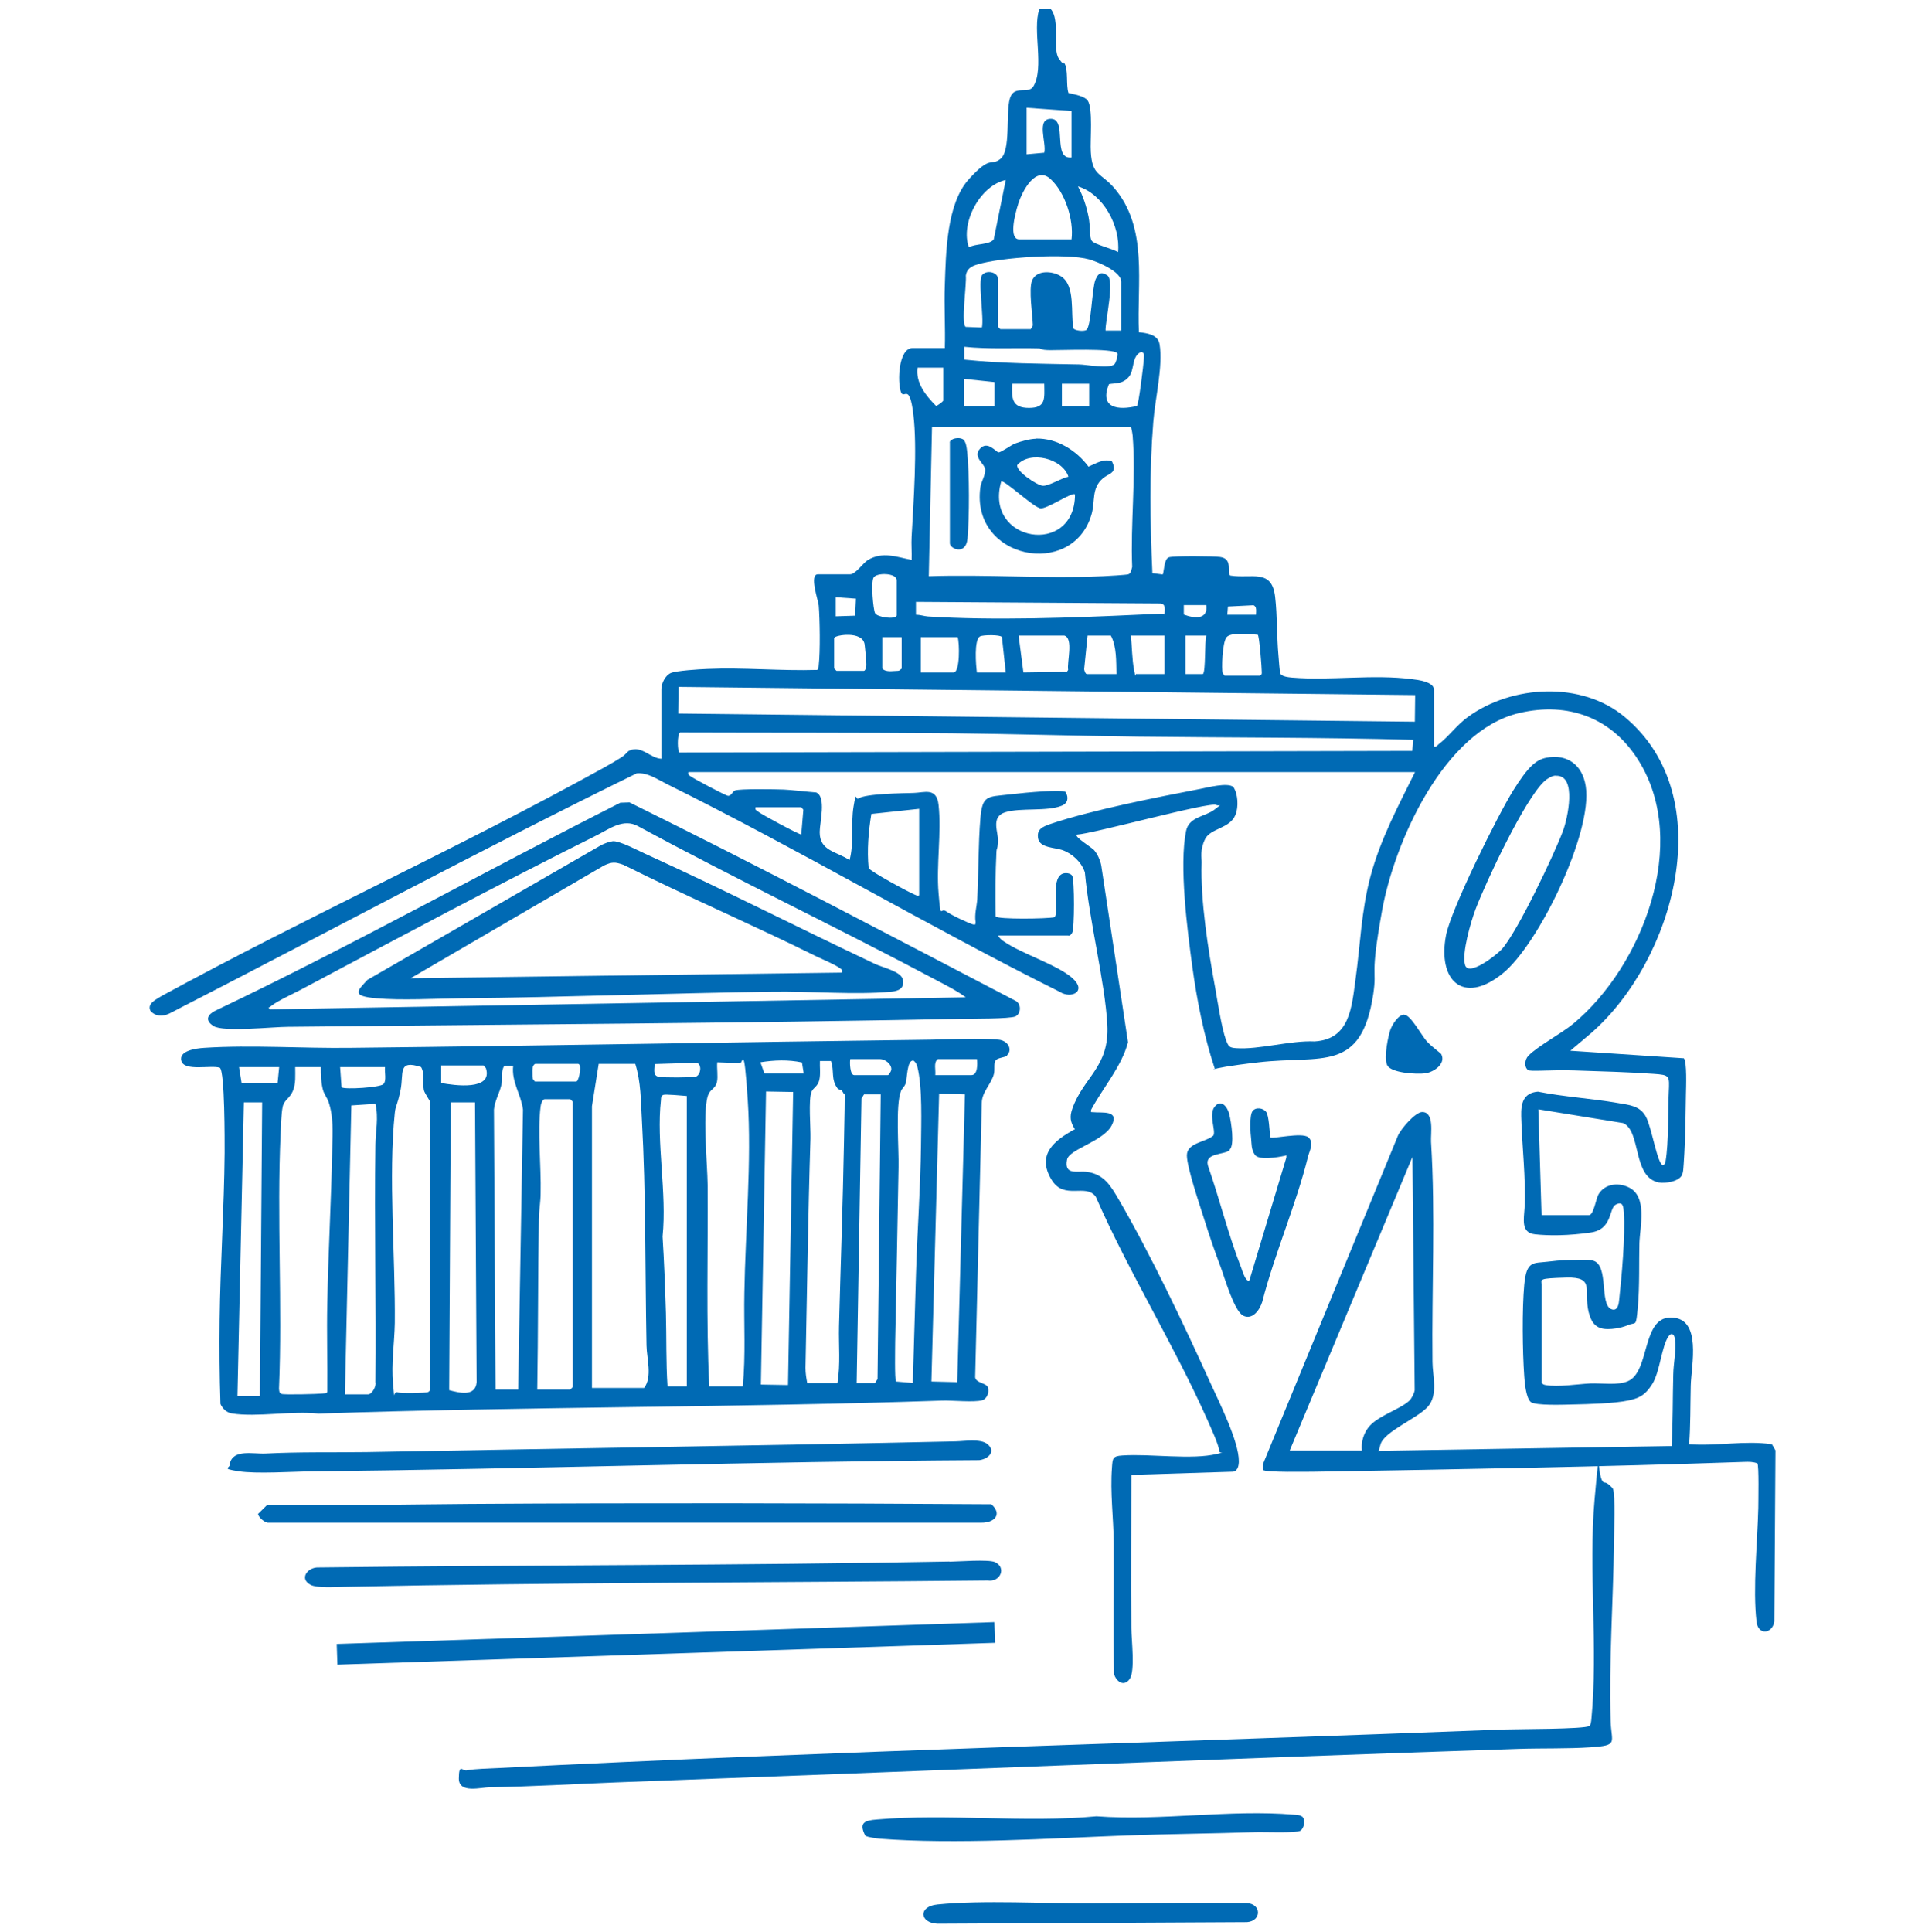 <?xml version="1.0" encoding="UTF-8"?>
<svg xmlns="http://www.w3.org/2000/svg" width="275" height="276" viewBox="0 0 275 276" fill="none">
  <path d="M134.973 49.771C135.065 46.769 134.858 43.721 134.973 40.719C135.133 36.136 135.202 29.123 138.411 25.594C141.619 22.065 141.458 23.806 142.879 22.729C144.461 21.561 143.636 16.198 144.277 14.044C144.873 12.073 146.913 13.517 147.623 12.348C149.227 9.667 147.463 4.327 148.471 1.325L150.098 1.279C151.496 2.838 150.327 7.031 151.267 8.361C152.206 9.69 151.84 8.75 152.023 8.979C152.665 9.873 152.252 12.142 152.642 13.288C153.398 13.471 154.888 13.7 155.369 14.342C156.171 15.419 155.713 20.071 155.827 21.698C156.033 25.136 157.225 24.631 159.15 26.831C164.077 32.538 162.381 40.49 162.702 47.456C163.871 47.594 165.429 47.777 165.658 49.198C166.163 52.292 165.017 56.967 164.765 60.198C164.169 67.486 164.306 74.567 164.627 81.877L166.117 82.061C166.323 81.442 166.3 79.838 166.988 79.609C167.675 79.379 173.519 79.448 174.298 79.563C176.223 79.815 175.192 81.831 175.765 82.221C178.813 82.702 181.677 81.19 182.158 85.223C182.479 87.95 182.388 90.929 182.64 93.679C182.686 94.206 182.8 95.879 182.892 96.177C183.052 96.659 184.106 96.75 184.565 96.796C190.111 97.254 196.161 96.292 201.752 97.025C202.531 97.117 204.846 97.392 204.846 98.515V106.65C205.236 106.742 205.304 106.49 205.533 106.306C206.954 105.229 208.1 103.579 209.681 102.433C215.983 97.827 225.975 97.277 232.117 102.433C245.844 113.869 239.129 137.267 227.304 147.579L224.325 150.1L240.55 151.177C241.008 151.636 240.871 155.371 240.848 156.288C240.802 159.038 240.779 161.994 240.619 164.767C240.458 167.54 240.458 167.265 240.344 167.7C240.046 168.777 237.892 169.098 236.952 168.915C233.194 168.158 234.477 161.604 231.888 160.436L219.765 158.465L220.223 173.59H226.983C227.671 173.59 227.992 171.229 228.358 170.611C229.252 169.121 231.108 168.892 232.598 169.579C235.417 170.84 234.271 175.194 234.202 177.6C234.133 180.006 234.248 183.856 233.973 186.767C233.698 189.677 233.744 188.806 232.598 189.288C231.452 189.769 230.283 189.861 229.733 189.861C227.969 189.883 227.327 188.944 226.938 187.386C226.204 184.361 227.923 182.39 223.775 182.504C219.627 182.619 220.223 182.756 220.223 183.536V197.515C220.361 197.744 220.544 197.813 220.796 197.858C222.561 198.179 225.356 197.721 227.19 197.629C228.84 197.561 231.131 197.95 232.598 197.286C235.715 195.888 234.523 188.211 238.671 188.211C243.208 188.211 241.604 195.063 241.536 197.95C241.467 200.838 241.513 203.542 241.306 206.315C245.248 206.613 249.258 205.742 253.131 206.315L253.636 207.186L253.475 231.661C253.154 233.425 251.161 233.631 250.931 231.661C250.381 226.894 251.069 220.294 251.183 215.39C251.183 214.588 251.298 209.225 251.046 209.042C250.45 208.813 249.854 208.813 249.213 208.836C228.886 209.546 208.375 209.89 188.048 210.233C186.994 210.233 180.646 210.371 180.394 209.958V209.225L199.69 162.269C200.102 161.283 202.188 158.854 203.173 158.854C204.938 158.854 204.365 161.925 204.433 163.117C205.075 173.498 204.525 184.086 204.64 194.536C204.64 196.483 205.488 199.256 203.975 200.952C202.463 202.648 197.742 204.481 197.215 206.338C196.688 208.194 197.054 206.933 197.1 207.254L238.808 206.567C238.992 203.175 238.946 199.761 239.038 196.369C239.061 194.765 239.473 193.023 239.29 191.327C239.198 190.594 238.786 190.273 238.35 190.915C237.365 192.358 237.136 195.979 236.036 197.721C234.936 199.463 233.973 199.761 232.644 200.058C230.604 200.494 226.915 200.586 224.738 200.631C223.569 200.654 219.329 200.838 218.665 200.265C218 199.692 217.794 197.446 217.748 196.598C217.496 193.069 217.427 187.019 217.748 183.536C218.069 180.052 219.031 180.488 221.094 180.236C223.156 179.983 223.867 180.006 224.967 179.983C226.067 179.961 226.938 179.892 227.625 180.098C229.848 180.786 228.496 186.24 230.146 186.996C230.971 187.363 231.223 186.538 231.292 185.85C231.658 182.55 232.208 176.408 231.979 173.223C231.911 172.375 231.865 171.55 230.833 172.077C229.802 172.604 230.398 175.606 227.258 176.065C224.119 176.523 221.277 176.546 219.261 176.317C217.244 176.088 217.702 174.163 217.794 172.536C218 168.227 217.427 163.781 217.313 159.473C217.267 157.64 217.588 156.127 219.696 155.944C223.477 156.7 227.35 156.906 231.154 157.571C232.713 157.846 234.294 157.938 235.142 159.542C235.99 161.146 236.792 166.463 237.594 166.463C237.823 166.302 237.892 166.165 237.938 165.89C238.396 163.186 238.258 158.946 238.396 156.036C238.511 153.652 238.556 153.561 236.219 153.4C232.598 153.148 228.633 153.033 224.99 152.919C221.346 152.804 218.596 153.125 218.275 152.85C217.702 152.369 217.817 151.383 218.321 150.833C219.604 149.481 223.019 147.671 224.738 146.25C234.638 138.046 241.421 120.446 234.111 108.69C230.306 102.548 224.073 100.211 217.015 101.861C206.267 104.381 199.186 120.286 197.421 130.163C195.656 140.04 196.756 138.069 196.183 141.988C194.465 153.331 188.827 150.719 179.821 151.75C170.815 152.781 173.931 153.102 173.496 152.529C171.983 147.923 170.998 142.927 170.333 138.092C169.623 132.89 168.431 123.654 169.44 118.704C169.852 116.665 172.19 116.665 173.496 115.656C174.802 114.648 174.161 115.221 173.748 114.992C172.854 114.488 156.24 119.094 153.811 119.231C153.467 119.552 155.988 121.088 156.286 121.431C156.79 122.004 157.156 122.852 157.317 123.608L161.144 148.886C160.227 152.369 157.569 155.371 155.873 158.533C155.804 158.992 155.873 158.831 156.217 158.877C157.34 159.015 159.998 158.511 158.806 160.779C157.615 163.048 152.711 164.171 152.436 165.661C152 167.952 153.902 167.219 155.277 167.402C157.729 167.746 158.669 169.396 159.815 171.344C164.352 179.136 169.119 189.196 172.877 197.469C174.138 200.242 177.002 205.925 176.979 208.744C176.979 209.317 176.842 210.119 176.154 210.233L161.625 210.692C161.625 217.979 161.579 225.29 161.625 232.577C161.625 234.25 162.198 238.719 161.373 239.865C160.548 241.011 159.471 240.208 159.15 239.154C159.013 232.898 159.15 226.642 159.104 220.408C159.081 216.879 158.577 213.213 158.852 209.638C158.944 208.308 158.944 208.011 160.342 207.919C164.283 207.644 170.311 208.583 173.863 207.69C177.415 206.796 174.252 207.873 174.206 207.369C174.092 206.315 173.038 204.115 172.579 203.038C167.79 192.221 161.304 181.84 156.538 170.954C155.117 168.983 152.046 171.504 150.236 168.548C148.036 164.95 150.602 162.911 153.558 161.306C152.894 160.275 152.779 159.542 153.192 158.373C154.819 153.79 158.508 152.461 158.188 146.388C157.867 140.315 155.621 131.629 154.979 124.617C154.498 123.15 153.192 121.936 151.748 121.431C150.694 121.065 148.563 121.133 148.311 119.804C148.058 118.475 148.906 118.108 150.098 117.696C155.942 115.725 165.269 113.892 171.456 112.7C172.533 112.494 175.375 111.738 176.2 112.425C176.865 113.433 176.956 115.29 176.498 116.39C175.719 118.383 172.946 118.292 172.167 119.85C171.388 121.408 171.686 122.554 171.663 123.242C171.479 128.627 172.602 135.708 173.588 141.048C173.954 143.088 174.504 146.846 175.169 148.633C175.513 149.504 175.627 149.665 176.59 149.733C179.89 149.963 184.358 148.611 187.796 148.771C192.815 148.473 193.09 143.936 193.64 139.948C194.35 134.861 194.442 130.208 195.794 125.144C197.215 119.873 199.736 115.152 202.142 110.294H98.329C98.238 110.706 98.444 110.752 98.719 110.936C99.177 111.279 103.692 113.663 103.99 113.686C104.448 113.731 104.654 113.067 104.975 112.929C105.571 112.654 110.865 112.746 111.965 112.792C113.065 112.838 115.104 113.09 116.594 113.204C118.083 113.823 117.098 117.513 117.098 118.865C117.098 121.615 119.527 121.615 121.361 122.875C122.025 120.446 121.521 117.719 121.933 115.221C122.346 112.723 122.231 114.35 122.621 114.075C123.606 113.365 128.969 113.319 130.527 113.273C132.086 113.227 133.804 112.448 134.079 114.992C134.515 118.911 133.736 123.608 134.079 127.596C134.423 131.583 134.308 129.567 135.156 130.186C136.004 130.804 138.64 131.996 139.029 132.065C139.419 132.133 139.327 132.019 139.373 131.721C139.19 130.621 139.533 129.521 139.602 128.513C139.808 124.686 139.74 120.629 140.061 116.825C140.336 113.548 141.138 113.846 144.071 113.502C147.004 113.158 151.679 112.769 152.229 113.136C152.711 113.961 152.55 114.763 151.656 115.106C149.548 115.954 145.836 115.358 143.636 116.023C141.436 116.688 142.673 118.956 142.581 120.24C142.49 121.523 142.375 121.111 142.352 121.615C142.192 124.686 142.192 127.871 142.238 130.919C142.536 131.354 149.571 131.263 150.625 131.033C151.381 130.506 149.983 125.625 151.771 124.823C152.183 124.64 152.917 124.708 153.169 125.098C153.513 125.648 153.513 132.706 153.169 133.256C152.825 133.806 152.665 133.646 152.573 133.646H142.604C142.742 134.013 143.131 134.311 143.452 134.517C146.019 136.281 150.992 137.794 153.169 139.696C155.346 141.598 153.054 142.744 151.404 141.69C132.452 132.248 114.165 121.363 95.19 111.967C93.861 111.302 92.463 110.317 90.95 110.477C68.515 121.477 46.446 133.371 24.194 144.783C23.254 145.242 22.2 145.219 21.49 144.394C20.963 143.34 22.384 142.744 23.071 142.286C43.879 130.965 65.536 121.111 86.252 109.675C87.077 109.217 87.902 108.736 88.704 108.231C89.506 107.727 89.552 107.383 89.965 107.2C91.661 106.467 92.898 108.323 94.479 108.392V98.423C94.479 97.621 95.052 96.452 95.854 96.131C96.656 95.811 99.796 95.604 101.011 95.558C106.236 95.329 111.506 95.856 116.731 95.696C116.961 95.535 116.938 95.26 116.961 95.008C117.19 93.061 117.121 88.523 116.961 86.506C116.892 85.75 115.563 82.038 116.846 82.038H121.429C122.231 82.038 123.286 80.433 123.973 79.998C126.127 78.738 128.029 79.563 130.229 79.975C130.275 78.875 130.161 77.752 130.229 76.652C130.504 71.725 131.054 64.002 130.481 59.236C129.908 54.469 129.129 57.196 128.694 55.981C128.19 54.584 128.327 49.725 130.367 49.725H135.065L134.973 49.771ZM153.077 15.854L146.661 15.396V22.042L149.181 21.813C149.548 20.46 147.944 16.863 150.213 16.977C152.481 17.092 150.304 22.798 153.077 22.5V15.854ZM153.077 34.188C153.421 31.415 152.161 27.496 150.098 25.594C147.967 23.6 146.065 27.267 145.492 29.031C144.919 30.796 144.117 34.188 145.606 34.188H153.054H153.077ZM143.681 25.709C140.038 26.488 137.15 31.85 138.411 35.334C139.304 34.783 141.39 34.99 141.963 34.188L143.681 25.709ZM159.723 36.021C160.09 32.309 157.615 27.702 153.994 26.625C154.704 27.954 155.208 29.467 155.506 30.956C155.804 32.446 155.598 33.867 155.965 34.394C156.331 34.921 158.875 35.494 159.746 36.021H159.723ZM160.181 47.25V40.261C160.181 38.771 156.79 37.396 155.598 37.052C152.321 36.136 142.925 36.754 139.602 37.785C138.754 38.038 138.113 38.404 137.975 39.367C138.113 40.513 137.265 46.242 137.952 46.7L140.267 46.792C140.611 45.44 139.648 40.054 140.313 39.275C140.977 38.496 142.558 38.908 142.558 39.802V46.677L142.902 47.021H147.256L147.554 46.494C147.508 45.027 146.936 41.292 147.44 40.077C148.081 38.519 150.373 38.679 151.588 39.481C153.65 40.811 152.94 44.706 153.329 46.861C153.398 47.227 154.842 47.388 155.186 47.136C155.896 46.677 155.988 41.177 156.492 39.963C156.996 38.748 157.523 38.931 158.165 39.321C159.288 39.986 157.89 45.852 157.936 47.227H160.227L160.181 47.25ZM159.219 52.017C159.402 51.834 159.746 50.779 159.631 50.459C159.013 49.702 151.473 50.046 149.983 50.023C148.494 50 148.929 49.794 148.402 49.771C144.85 49.679 141.275 49.908 137.746 49.542V51.375C143.2 51.948 148.677 51.948 154.131 52.063C155.163 52.063 158.508 52.75 159.219 52.017ZM162.427 57.975C162.679 57.746 163.367 52.063 163.413 51.261C163.458 50.459 163.458 50.504 163.069 50.252C161.579 50.848 162.152 52.865 161.213 53.896C160.273 54.927 159.265 54.698 158.417 54.881C157.019 58.342 159.769 58.64 162.427 57.998V57.975ZM134.744 52.521H131.077C130.779 54.698 132.269 56.531 133.713 57.975C133.919 57.975 134.744 57.356 134.744 57.219V52.521ZM142.077 54.584L137.723 54.125V58.021H142.077V54.584ZM149.181 54.813H144.598C144.506 56.921 144.552 58.273 147.004 58.273C149.456 58.273 149.204 56.921 149.181 54.813ZM151.702 54.813V58.021H155.598V54.813H151.702ZM161.556 61H133.14L132.681 82.313C140.908 82.038 149.365 82.679 157.569 82.313C158.165 82.29 160.938 82.129 161.19 82.038C161.602 81.9 161.625 81.327 161.74 80.984C161.488 74.911 162.29 68.242 161.808 62.238C161.763 61.802 161.671 61.413 161.579 60.977L161.556 61ZM128.098 87.927V82.886C128.098 81.808 125.142 81.763 124.775 82.542C124.408 83.321 124.729 86.988 125.004 87.584C125.279 88.179 127.915 88.546 128.098 87.927ZM119.39 88.042L122.163 87.95L122.277 85.521L119.39 85.315V88.065V88.042ZM166.369 87.813C166.369 87.194 166.621 86.3 165.796 86.209L130.848 85.979V87.813C131.444 87.813 131.994 88.019 132.567 88.065C141.779 88.661 153.329 88.248 162.588 87.813C171.846 87.377 165.131 87.881 166.369 87.813ZM172.327 86.438H169.119V87.79C170.563 88.34 172.602 88.592 172.327 86.438ZM179.431 87.813C179.431 87.377 179.592 86.644 179.065 86.461L175.421 86.644L175.329 87.813H179.454H179.431ZM174.963 96.521H180.004C180.233 96.361 180.256 96.315 180.256 96.063C180.256 95.398 179.913 90.838 179.683 90.677C178.698 90.609 175.833 90.242 175.215 91.044C174.596 91.846 174.504 95.65 174.665 96.154L174.963 96.544V96.521ZM119.161 91.136V95.49L119.504 95.834H123.4C123.629 95.834 123.744 95.284 123.767 95.031C123.79 94.619 123.583 92.556 123.515 92.052C123.217 90.058 119.298 90.723 119.183 91.113L119.161 91.136ZM131.536 91.021V96.063H136.233C137.15 96.063 137.081 91.823 136.806 91.021H131.536ZM143.681 96.063L143.131 90.998C142.902 90.654 140.45 90.677 140.015 90.906C139.121 91.342 139.419 95.031 139.556 96.063H143.681ZM152.046 90.792H145.515L146.202 96.063L152.413 95.971L152.596 95.696C152.39 94.619 153.398 91.181 152.046 90.792ZM159.494 96.292C159.448 94.527 159.54 92.373 158.692 90.792H155.369L154.888 95.49C154.842 95.719 155.071 96.292 155.254 96.292H159.494ZM166.369 90.792H161.556C161.717 92.35 161.717 94.206 162.015 95.719C162.313 97.231 162.106 96.154 162.358 96.292H166.369V90.792ZM169.348 90.792V96.292H171.846C172.258 95.994 172.075 91.64 172.327 90.792H169.348ZM128.786 91.021H126.036V95.49C126.379 95.948 127.204 95.902 127.777 95.856C128.35 95.811 128.213 95.856 128.419 95.811L128.808 95.513V91.044L128.786 91.021ZM96.931 98.125L96.886 101.929L202.119 103.098L202.165 99.294L96.931 98.125ZM201.89 105.688C188.781 105.321 175.719 105.39 162.588 105.229C153.742 105.115 144.644 104.84 135.798 104.748C122.85 104.633 110.017 104.679 97.161 104.633C96.679 104.931 96.794 107.475 97.069 107.498L201.752 107.269L201.89 105.665V105.688ZM114.463 115.313H107.931C107.84 115.748 108.069 115.748 108.321 115.954C108.733 116.321 114.119 119.208 114.463 119.208L114.761 115.679L114.463 115.29V115.313ZM131.306 115.542L124.477 116.275C124.065 118.75 123.836 121.477 124.088 123.998C124.294 124.479 129.794 127.436 130.619 127.779C131.444 128.123 131.031 127.963 131.306 127.894V115.519V115.542ZM184.244 207.208H194.556C194.419 205.948 194.831 204.596 195.702 203.656C197.054 202.19 200.033 201.296 201.317 200.104C201.661 199.783 202.027 199.05 202.096 198.592L201.775 165.271L184.244 207.208Z" fill="#006AB4"></path>
  <path d="M143.874 150.787C143.576 151.084 142.453 151.084 142.201 151.52C141.949 151.955 142.133 152.78 141.995 153.376C141.651 154.843 140.253 155.966 140.253 157.593L139.314 196.551C139.176 197.582 140.895 197.514 141.124 198.178C141.353 198.843 141.033 199.828 140.299 200.034C139.153 200.355 136.037 200.034 134.616 200.08C104.939 201.089 75.17 200.928 45.493 201.937C41.712 201.501 36.739 202.487 33.118 201.914C32.385 201.799 31.789 201.226 31.491 200.562C31.354 196.551 31.331 192.518 31.376 188.507C31.468 180.624 32.018 172.58 32.087 164.697C32.087 163.139 32.133 153.055 31.399 152.528C30.185 152.116 26.381 153.078 25.922 151.589C25.464 150.099 27.985 149.755 29.199 149.687C35.868 149.251 43.293 149.778 50.076 149.687C77.691 149.389 105.397 148.862 133.012 148.518C135.945 148.472 139.864 148.243 142.66 148.518C143.92 148.632 144.745 149.87 143.851 150.764L143.874 150.787ZM121.462 151.291C121.37 151.772 121.416 153.582 122.035 153.582H126.847C126.962 153.582 127.328 153.009 127.328 152.78C127.374 151.978 126.412 151.291 125.701 151.291H121.462ZM139.566 151.291H133.951C133.333 151.841 133.699 152.826 133.608 153.582H138.764C139.703 153.582 139.635 151.955 139.566 151.291ZM109.201 153.353H114.816L114.564 151.772C112.616 151.359 110.599 151.428 108.628 151.749L109.201 153.353ZM115.274 197.582H119.628C120.087 194.924 119.789 192.151 119.858 189.447C120.087 180.693 120.408 171.87 120.568 163.116C120.728 154.362 120.728 156.699 120.453 156.103C120.178 155.507 119.835 155.737 119.651 155.484C118.666 154.178 119.216 152.964 118.712 151.566H117.131C117.085 152.437 117.245 153.399 117.039 154.293C116.833 155.187 116.191 155.37 115.939 155.943C115.458 157.043 115.824 161.122 115.778 162.657C115.435 173.543 115.297 184.52 115.068 195.405C115.068 196.184 115.183 196.849 115.32 197.582H115.274ZM130.399 197.559L130.858 181.862C131.041 175.789 131.499 169.624 131.568 163.551C131.591 160.412 131.797 155.324 131.041 152.368C130.949 152.024 130.789 151.726 130.514 151.52C129.551 151.291 129.597 154.132 129.391 154.728C129.185 155.324 128.864 155.439 128.703 155.874C127.901 157.914 128.428 164.17 128.36 166.759C128.199 175.032 128.062 183.443 127.878 191.716C127.878 192.518 127.787 197.055 127.993 197.353L130.399 197.559ZM93.526 152.001C93.504 152.689 93.228 153.651 94.076 153.812C94.924 153.972 98.683 153.926 99.347 153.812C100.012 153.697 100.378 152.207 99.576 151.818L93.526 152.001ZM106.108 198.041C106.543 193.595 106.245 189.103 106.337 184.634C106.474 175.857 107.391 165.797 106.818 157.134C106.245 148.472 106.108 152.162 105.672 151.864L102.464 151.749C102.372 152.643 102.601 153.72 102.418 154.568C102.235 155.416 101.593 155.599 101.272 156.172C100.241 158.097 101.066 166.347 101.089 169.257C101.158 178.837 100.86 188.507 101.318 198.041H106.131H106.108ZM70.816 198.499H74.024L74.712 158.509C74.437 156.332 73.039 154.545 73.314 152.23H72.076C71.504 152.964 71.847 153.903 71.664 154.797C71.412 156.103 70.678 157.203 70.564 158.509L70.793 198.499H70.816ZM76.43 151.978C75.995 152.276 76.064 152.78 76.064 153.239C76.064 153.697 76.064 153.834 76.11 154.109L76.408 154.499H82.366C82.778 154.224 83.145 151.978 82.595 151.978H76.408H76.43ZM84.566 198.27H92.014C93.228 196.689 92.38 194.03 92.358 192.197C92.151 181.426 92.289 170.609 91.693 159.862C91.533 157.157 91.579 154.637 90.754 151.978H85.528L84.566 158.028V198.247V198.27ZM61.42 198.614V157.364C61.42 157.226 60.641 156.149 60.549 155.714C60.343 154.659 60.733 153.468 60.16 152.437C56.768 151.314 57.708 153.33 57.226 155.691C56.745 158.051 56.516 157.868 56.401 158.991C55.462 167.974 56.493 179.662 56.401 188.989C56.355 191.83 55.874 194.832 56.149 197.697C56.424 200.562 56.149 198.659 56.768 198.889C57.387 199.118 60.87 198.957 61.076 198.889C61.283 198.82 61.328 198.728 61.42 198.614ZM69.097 152.207H63.024V154.705C64.835 155.049 70.449 155.851 69.418 152.597L69.097 152.207ZM39.879 152.437H34.149L34.516 154.751H39.649L39.879 152.437ZM45.837 152.437H42.17C42.17 153.559 42.285 154.82 41.826 155.874C41.368 156.928 40.589 157.134 40.383 158.097C40.176 159.059 40.13 160.962 40.085 161.924C39.535 173.887 40.36 186.353 39.855 198.384C39.901 198.705 39.855 198.957 40.199 199.118C40.543 199.278 45.516 199.141 46.043 199.072C46.57 199.003 46.685 199.072 46.754 198.797C46.799 194.603 46.662 190.409 46.754 186.216C46.891 178.837 47.326 171.389 47.464 164.009C47.51 161.718 47.67 159.587 46.937 157.409C46.73 156.814 46.295 156.287 46.135 155.691C45.86 154.705 45.837 153.445 45.837 152.437ZM55.004 152.437H48.587L48.793 155.324C49.297 155.668 54.293 155.347 54.774 154.866C55.255 154.384 54.912 153.124 55.004 152.459V152.437ZM109.431 155.92L108.697 197.789L112.57 197.857L113.303 155.989L109.431 155.92ZM98.087 156.562C97.606 156.516 95.016 156.287 94.764 156.401C94.397 156.562 94.443 156.814 94.42 157.134C93.733 163.207 95.291 170.426 94.649 176.637C94.879 180.257 95.016 183.993 95.13 187.614C95.222 191.097 95.13 194.58 95.36 198.041H98.11V156.562H98.087ZM125.816 156.332H123.433C123.433 156.355 123.066 156.905 123.066 156.905L122.378 197.582H124.991C124.991 197.559 125.358 197.009 125.358 197.009L125.816 156.332ZM134.158 156.241L133.058 197.353L136.747 197.445L137.847 156.332L134.158 156.241ZM76.774 198.499H81.472L81.816 198.155V157.364L81.472 157.02H77.805C77.508 157.02 77.255 157.73 77.233 158.051C76.774 161.489 77.324 166.759 77.233 170.449C77.233 171.641 77.004 172.901 76.981 174.093C76.843 182.251 76.889 190.364 76.751 198.522L76.774 198.499ZM33.92 199.416H37.129L37.449 157.478H34.837L33.92 199.416ZM67.837 157.478H64.399L64.17 198.591C65.568 198.957 67.906 199.576 68.089 197.468L67.86 157.478H67.837ZM49.274 199.187H52.597C53.124 199.187 53.789 198.041 53.629 197.468C53.743 186.147 53.468 174.849 53.629 163.528C53.651 161.603 54.11 159.701 53.629 157.684L50.191 157.914L49.274 199.164V199.187Z" fill="#006AB4"></path>
  <path d="M88.619 114.671L89.925 114.625C108.487 123.769 126.821 133.463 145.177 143.019C145.933 143.523 145.842 144.829 145.062 145.196C144.283 145.563 138.623 145.517 137.408 145.54C105.302 146.181 73.219 146.342 41.135 146.685C38.958 146.685 31.9 147.465 30.502 146.571C29.104 145.677 29.792 144.852 30.777 144.371C50.348 135.044 69.277 124.456 88.619 114.671ZM38.5 144.188L137.958 142.469C136.812 141.598 135.369 140.865 134.062 140.177C119.854 132.615 105.279 125.694 91.139 118.017C89.054 116.871 87.106 118.383 85.25 119.323C71.11 126.381 57.039 133.898 43.083 141.323C41.914 141.942 39.737 142.927 38.798 143.66C37.858 144.394 38.385 143.66 38.5 144.188Z" fill="#006AB4"></path>
  <path d="M227.064 246.579C227.247 246.442 227.316 245.846 227.339 245.594C228.324 235.488 226.903 224.235 227.797 214.198C228.691 204.16 228.026 211.975 229.287 211.792C229.584 211.792 230.318 212.456 230.432 212.708C230.776 213.533 230.57 219.033 230.57 220.385C230.455 228.819 229.837 237.367 230.089 245.823C230.18 248.985 231.28 249.329 227.247 249.604C223.878 249.833 220.303 249.719 216.934 249.833C173.874 251.254 130.882 253.042 87.891 254.623C81.955 254.852 75.997 255.219 70.016 255.31C68.755 255.31 65.524 256.273 65.547 254.05C65.57 251.827 66.051 253.042 66.693 252.904C67.678 252.675 70.199 252.629 71.391 252.56C119.195 250.131 167.045 248.917 214.849 247.06C216.545 246.992 226.422 247.038 227.064 246.556V246.579Z" fill="#006AB4"></path>
  <path d="M136.545 205.902C137.806 205.879 140.074 205.489 141.06 206.291C142.343 207.345 141.174 208.423 139.914 208.583C108.106 208.766 76.343 209.843 44.581 210.187C41.716 210.21 36.651 210.577 34.039 210.164C31.426 209.752 32.985 209.752 32.824 209.11C33.26 206.956 36.216 207.735 37.935 207.643C42.747 207.391 47.537 207.506 52.395 207.437C80.422 206.91 108.518 206.52 136.568 205.902H136.545Z" fill="#006AB4"></path>
  <path d="M67.094 214.839C91.936 214.679 116.801 214.724 141.619 214.885C143.269 216.352 142.009 217.566 140.153 217.52H38.357C37.853 217.589 36.867 216.695 36.867 216.26L38.151 214.999C47.798 215.114 57.469 214.908 67.094 214.839Z" fill="#006AB4"></path>
  <path d="M135.627 223.089C136.956 223.066 141.15 222.746 142.089 223.135C143.808 223.846 142.983 226.046 141.081 225.771C110.35 226.091 79.641 226.046 48.956 226.687C47.833 226.71 45.289 226.871 44.395 226.412C42.654 225.518 43.983 223.846 45.495 223.914C75.562 223.548 105.606 223.639 135.627 223.066V223.089Z" fill="#006AB4"></path>
  <path d="M142.054 231.725L48.102 234.842L48.2 237.796L142.152 234.68L142.054 231.725Z" fill="#006AB4"></path>
  <path d="M220.849 108.254C223.92 107.635 226.074 109.308 226.532 112.31C227.563 118.864 219.795 134.998 214.593 139.123C208.955 143.614 205.357 139.993 206.572 133.623C207.259 129.956 213.951 116.481 216.151 112.952C218.351 109.422 219.474 108.552 220.849 108.254ZM222.224 110.797C221.674 110.82 220.986 111.256 220.574 111.645C217.732 114.35 212.347 125.831 210.811 129.841C210.147 131.583 208.795 136.166 209.299 137.862C209.803 139.558 213.79 136.418 214.524 135.616C216.724 133.21 222.018 122.095 223.278 118.704C223.92 117.008 225.363 110.66 222.247 110.82L222.224 110.797Z" fill="#006AB4"></path>
  <path d="M175.696 164.285C174.894 165.018 172.076 164.629 172.557 166.485C174.23 171.274 175.49 176.476 177.346 181.174C177.461 181.495 177.988 183.26 178.492 182.893L183.763 165.362C183.763 164.858 183.809 165.064 183.511 165.11C182.617 165.316 179.867 165.774 179.294 164.995C178.721 164.216 178.813 163.299 178.744 162.795C178.63 161.947 178.469 159.381 178.928 158.739C179.386 158.097 180.463 158.281 180.876 158.831C181.288 159.381 181.357 161.604 181.471 162.474C181.746 162.749 185.963 161.718 186.88 162.451C187.796 163.185 187.04 164.468 186.857 165.224C185.161 172.099 182.09 179.066 180.326 185.964C179.982 187.087 178.951 188.599 177.621 187.958C176.292 187.316 174.871 182.274 174.413 181.083C173.542 178.791 172.74 176.431 172.007 174.093C171.388 172.122 169.578 166.829 169.555 165.064C169.555 163.231 172.213 163.185 173.336 162.222C173.748 161.558 172.603 159.197 173.542 158.074C174.482 156.951 175.376 158.143 175.628 159.22C175.88 160.297 176.407 163.529 175.673 164.216L175.696 164.285Z" fill="#006AB4"></path>
  <path d="M186.041 259.504C186.522 259.985 186.316 261.154 185.766 261.521C185.216 261.887 180.541 261.681 179.326 261.727C173.185 261.933 166.928 261.979 160.787 262.208C149.833 262.621 136.564 263.492 125.701 262.667C125.243 262.621 123.937 262.46 123.616 262.231C122.631 260.352 123.547 260.054 125.243 259.917C135.349 259.046 146.487 260.421 156.639 259.458C165.828 260.146 175.774 258.45 184.849 259.229C185.216 259.252 185.789 259.275 186.041 259.527V259.504Z" fill="#006AB4"></path>
  <path d="M156.238 271.903C163.549 271.857 170.836 271.788 178.147 271.857C180.232 272.017 180.232 274.401 178.17 274.584L133.918 274.813C131.374 274.699 131.122 272.338 133.918 272.063C140.403 271.399 149.455 271.949 156.215 271.903H156.238Z" fill="#006AB4"></path>
  <path d="M200.632 144.966C201.548 145.012 203.107 147.968 203.84 148.77C204.573 149.573 205.834 150.443 205.903 150.604C206.59 151.979 204.803 153.17 203.588 153.331C202.373 153.491 198.661 153.285 198.157 152.139C197.653 150.993 198.34 147.968 198.592 147.189C198.844 146.41 199.784 144.898 200.632 144.943V144.966Z" fill="#006AB4"></path>
  <path d="M148.004 62.649C150.983 62.581 153.779 64.345 155.497 66.66C156.551 66.224 157.651 65.468 158.843 65.904C159.714 67.599 158.408 67.599 157.56 68.333C155.864 69.776 156.506 71.61 155.91 73.558C153.16 82.724 138.654 79.86 140.051 69.616C140.166 68.791 140.785 67.92 140.739 67.072C140.693 66.224 138.906 65.308 140.006 64.093C141.106 62.879 142.297 64.62 142.664 64.62C143.031 64.62 144.474 63.566 145.001 63.36C145.872 63.039 147.087 62.695 148.004 62.672V62.649ZM152.633 68.104C151.808 65.491 147.133 64.322 145.322 66.431C145.139 67.324 148.095 69.295 148.943 69.387C149.791 69.479 151.533 68.333 152.61 68.104H152.633ZM153.549 70.624C153.183 70.258 149.631 72.687 148.668 72.618C147.706 72.549 143.374 68.424 143.031 68.791C140.533 77.477 153.572 79.562 153.572 70.624H153.549Z" fill="#006AB4"></path>
  <path d="M135.672 63.176C135.832 62.603 136.978 62.443 137.505 62.718C138.032 62.993 138.101 64.07 138.17 64.574C138.491 67.599 138.491 73.878 138.216 76.926C137.986 79.401 135.695 78.393 135.695 77.614V63.176H135.672Z" fill="#006AB4"></path>
  <path d="M87.495 120.17C88.481 120.079 91.001 121.431 92.056 121.912C103.147 126.954 114.033 132.523 125.056 137.725C126.133 138.229 128.791 138.779 128.997 139.993C129.204 141.208 128.333 141.575 127.324 141.666C122.122 142.148 115.729 141.575 110.343 141.666C95.562 141.873 80.689 142.468 65.908 142.606C62.172 142.652 57.337 142.927 53.739 142.606C50.141 142.285 51.035 141.552 52.501 139.97L85.937 120.698C86.395 120.491 87.037 120.216 87.495 120.193V120.17ZM120.312 138.916C120.404 138.504 120.197 138.458 119.922 138.275C119.258 137.77 117.585 137.083 116.714 136.67C107.57 132.133 98.174 128.1 89.053 123.539C87.885 123.127 87.449 123.104 86.303 123.631L58.666 139.741L120.312 138.939V138.916Z" fill="#006AB4"></path>
</svg>
